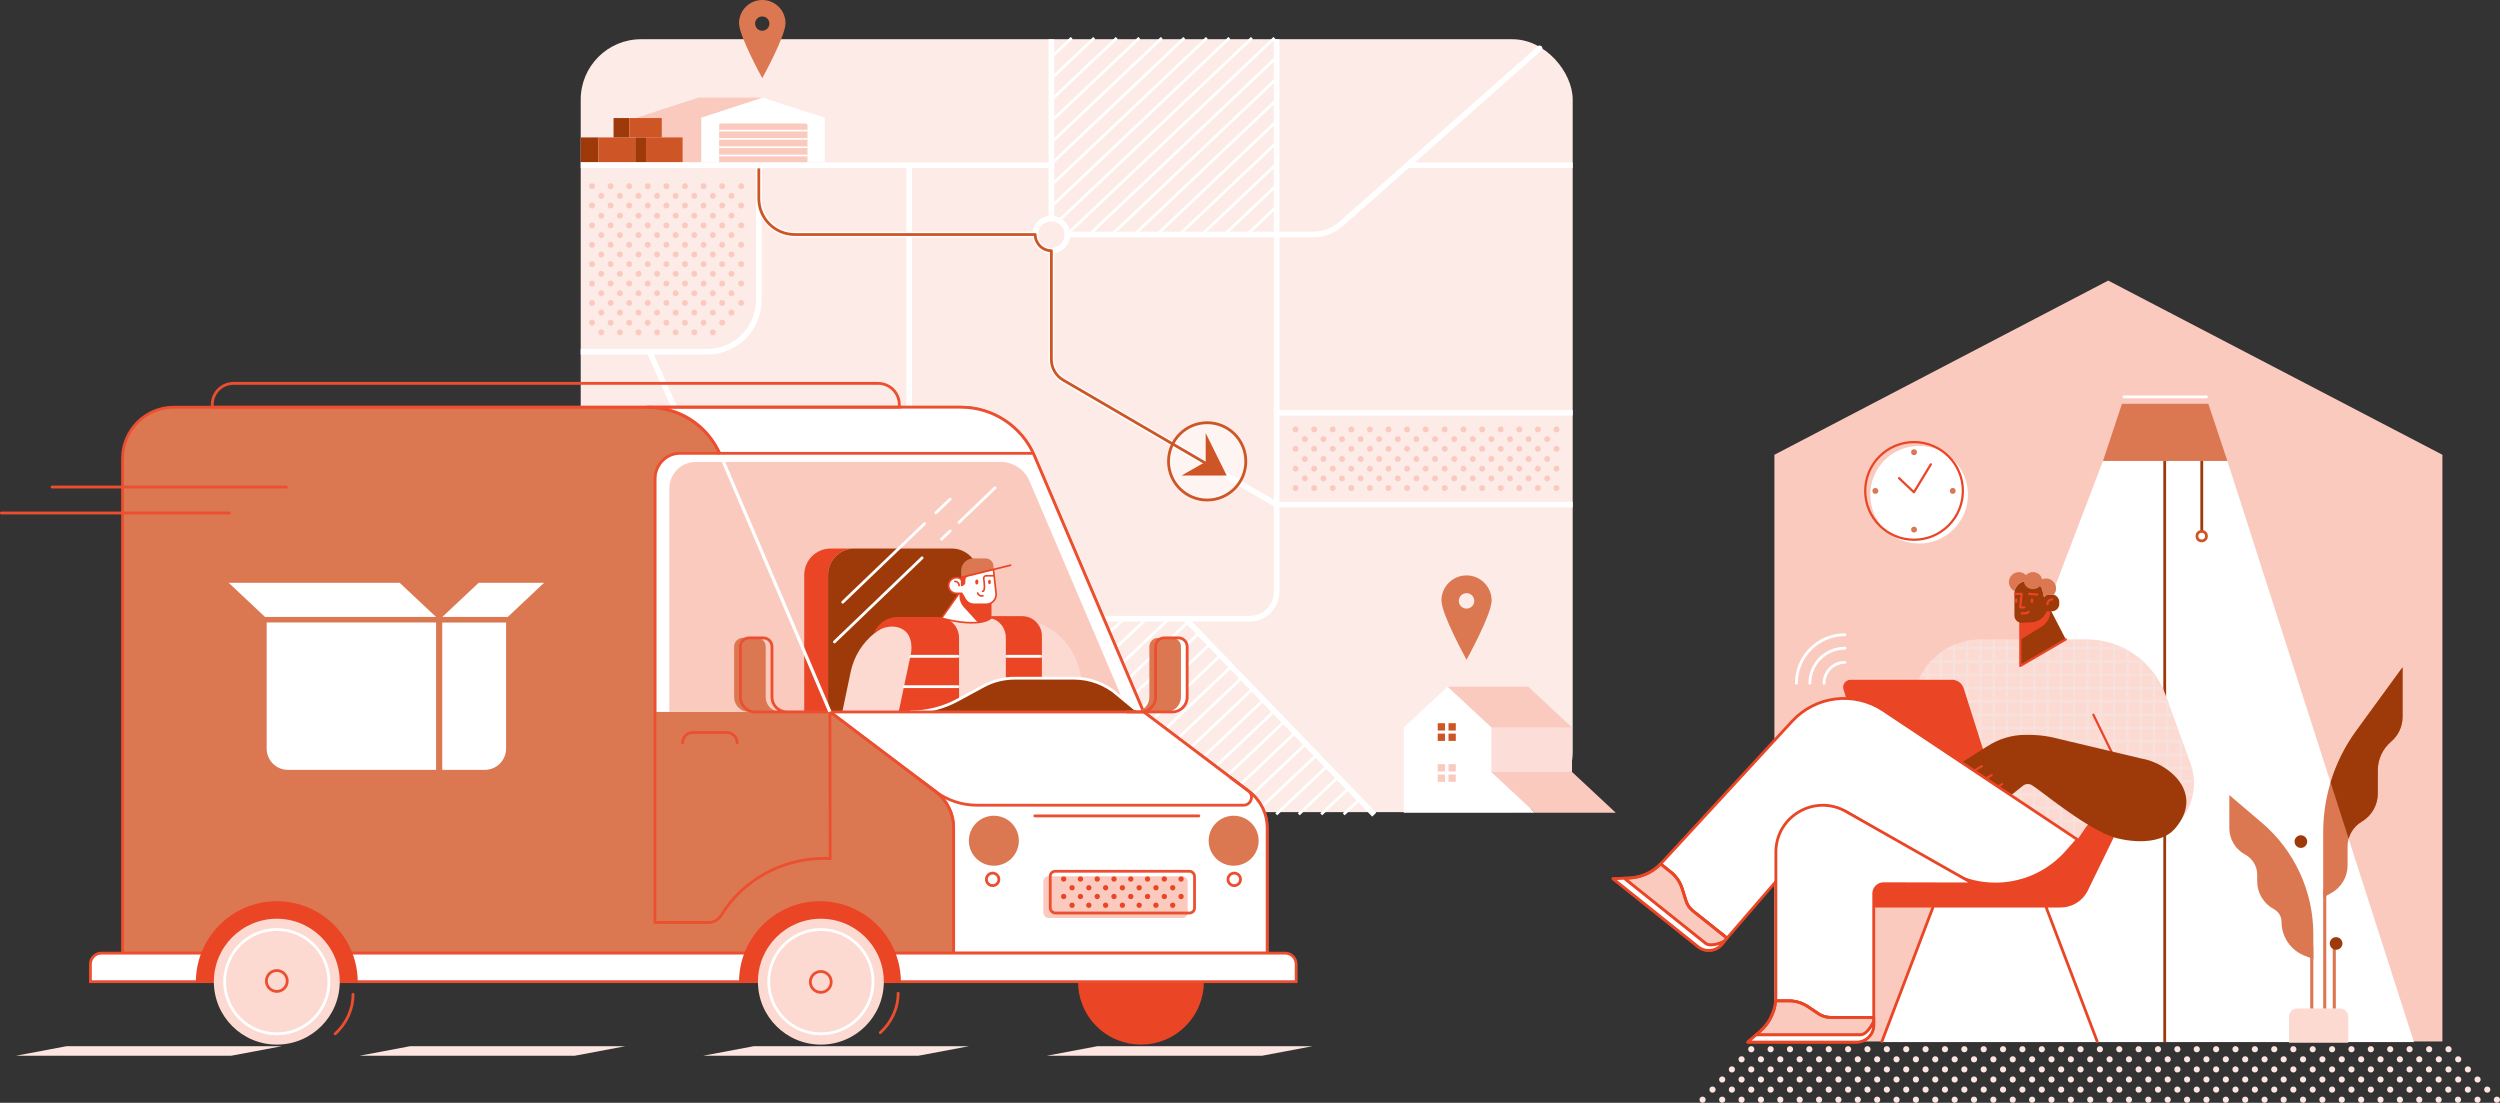 <?xml version="1.0" encoding="UTF-8"?>
<svg id="Capa_2" xmlns="http://www.w3.org/2000/svg" viewBox="0 0 4431.52 1954.78">
  <rect x="0" y="0" width="4431.52" height="1954.78" fill="#333333" stroke="none"/>
  <defs>
    <style>
      .cls-1 {
        fill: #9e3a0a;
      }

      .cls-2, .cls-3, .cls-4, .cls-5, .cls-6, .cls-7, .cls-8, .cls-9, .cls-10, .cls-11, .cls-12, .cls-13, .cls-14, .cls-15, .cls-16 {
        fill: none;
      }

      .cls-2, .cls-3, .cls-4, .cls-5, .cls-6, .cls-17, .cls-9, .cls-10, .cls-11, .cls-12, .cls-18, .cls-14 {
        stroke-miterlimit: 10;
      }

      .cls-2, .cls-3, .cls-5, .cls-7, .cls-10, .cls-11 {
        stroke: #fff;
      }

      .cls-2, .cls-4, .cls-6, .cls-7, .cls-17, .cls-8, .cls-9, .cls-19, .cls-10, .cls-12, .cls-18, .cls-13, .cls-14 {
        stroke-width: 5px;
      }

      .cls-3, .cls-11 {
        stroke-width: 10px;
      }

      .cls-4, .cls-6, .cls-7, .cls-10, .cls-11, .cls-13, .cls-15, .cls-16 {
        stroke-linecap: round;
      }

      .cls-4, .cls-17, .cls-12, .cls-18 {
        stroke: #ec4f30;
      }

      .cls-5, .cls-20, .cls-16 {
        stroke-width: 3px;
      }

      .cls-21 {
        fill: #ce5525;
      }

      .cls-22 {
        fill: #fcd9d1;
      }

      .cls-23 {
        fill: #ea4525;
      }

      .cls-24 {
        fill: #facabf;
      }

      .cls-6, .cls-8, .cls-14 {
        stroke: #ce5525;
      }

      .cls-25, .cls-19, .cls-20, .cls-18, .cls-26 {
        fill: #fff;
      }

      .cls-27, .cls-17 {
        fill: #dc7851;
      }

      .cls-7, .cls-8, .cls-19, .cls-20, .cls-13, .cls-15, .cls-16 {
        stroke-linejoin: round;
      }

      .cls-9 {
        stroke: #9e3a0a;
      }

      .cls-19, .cls-20, .cls-13, .cls-15, .cls-16 {
        stroke: #ea4525;
      }

      .cls-28 {
        fill: #fdebe7;
      }

      .cls-29 {
        fill: #fde6e1;
      }

      .cls-30 {
        fill: #f7e1dd;
      }

      .cls-31 {
        fill: #fcddd7;
      }

      .cls-15 {
        stroke-width: 4px;
      }

      .cls-26 {
        isolation: isolate;
        opacity: .5;
      }
    </style>
  </defs>
  <g id="Capa_1-2" data-name="Capa_1">
    <g id="Layer_2">
      <g id="_Слой_1" data-name="Слой_1">
        <g id="MAP">
          <rect id="BACKGROUND" class="cls-28" x="1029.38" y="69.53" width="1758.39" height="1370.03" rx="106.94" ry="106.94"/>
          <g id="CONTOURS">
            <path class="cls-3" d="M2787.78,894.53h-524.88l-377.06-219.43c-13.71-7.98-22.15-22.64-22.15-38.5v-192.18"/>
            <line class="cls-3" x1="1863.69" y1="387.46" x2="1863.69" y2="69.53"/>
            <line class="cls-3" x1="1611.6" y1="898.34" x2="1611.6" y2="290.88"/>
            <path class="cls-3" d="M1029.38,623.5h224.09c50.6,0,91.62-41.02,91.62-91.62v-239"/>
            <path class="cls-3" d="M1345.08,350.92c0,35.78,29.01,64.79,64.79,64.79h425.13"/>
            <path class="cls-11" d="M1892,415.71h435.48c18.33,0,36.03-6.7,49.77-18.83l117.69-104,234.16-207.17"/>
            <path class="cls-3" d="M1892,415.71v.23c0,15.66-12.64,28.39-28.3,28.48h-.18c-15.72.03-28.49-12.7-28.52-28.42v-.29c.12-15.64,12.83-28.25,28.47-28.24h.18c15.59.06,28.23,12.65,28.35,28.24Z"/>
            <line class="cls-3" x1="2787.78" y1="292.91" x2="2494.94" y2="292.91"/>
            <line class="cls-3" x1="2787.78" y1="731.63" x2="2262.9" y2="731.63"/>
            <path class="cls-3" d="M2262.9,69.53v979.86c0,26.12-21.18,47.29-47.3,47.29h-1186.22"/>
            <line class="cls-3" x1="2435.95" y1="1444.05" x2="2101.15" y2="1096.68"/>
            <line class="cls-3" x1="1272.47" y1="894.45" x2="1151.25" y2="623.5"/>
            <line class="cls-3" x1="1029.38" y1="292.91" x2="1863.51" y2="292.91"/>
            <line class="cls-2" x1="2259.09" y1="67.29" x2="1893.44" y2="413.46"/>
            <line class="cls-2" x1="2262.9" y1="101.49" x2="1933.38" y2="413.46"/>
            <line class="cls-2" x1="2262.9" y1="139.3" x2="1973.31" y2="413.46"/>
            <line class="cls-2" x1="2262.9" y1="177.1" x2="2013.24" y2="413.46"/>
            <line class="cls-2" x1="2262.9" y1="252.71" x2="2093.1" y2="413.46"/>
            <line class="cls-2" x1="2262.9" y1="214.91" x2="2053.17" y2="413.46"/>
            <line class="cls-2" x1="2262.9" y1="290.52" x2="2133.03" y2="413.46"/>
            <line class="cls-2" x1="2262.9" y1="328.32" x2="2172.97" y2="413.46"/>
            <line class="cls-2" x1="2262.9" y1="366.13" x2="2212.9" y2="413.46"/>
            <line class="cls-2" x1="1939.64" y1="67.29" x2="1863.69" y2="139.19"/>
            <line class="cls-2" x1="1899.71" y1="67.29" x2="1863.69" y2="101.39"/>
            <line class="cls-2" x1="1979.57" y1="67.29" x2="1863.69" y2="177"/>
            <line class="cls-2" x1="2019.5" y1="67.29" x2="1863.51" y2="214.97"/>
            <line class="cls-2" x1="2099.37" y1="67.29" x2="1863.51" y2="290.58"/>
            <line class="cls-2" x1="2059.44" y1="67.29" x2="1863.51" y2="252.77"/>
            <line class="cls-2" x1="2139.3" y1="67.29" x2="1863.69" y2="328.21"/>
            <line class="cls-2" x1="2179.23" y1="67.29" x2="1863.69" y2="366.02"/>
            <line class="cls-2" x1="2219.16" y1="67.29" x2="1877.25" y2="390.99"/>
            <line class="cls-2" x1="2111.64" y1="1097.28" x2="1745.99" y2="1443.45"/>
            <line class="cls-2" x1="2125.51" y1="1121.95" x2="1785.92" y2="1443.45"/>
            <line class="cls-2" x1="2144.56" y1="1141.72" x2="1825.85" y2="1443.45"/>
            <line class="cls-2" x1="2163.61" y1="1161.49" x2="1865.78" y2="1443.45"/>
            <line class="cls-2" x1="2201.71" y1="1201.02" x2="1945.65" y2="1443.45"/>
            <line class="cls-2" x1="2182.66" y1="1181.26" x2="1905.71" y2="1443.45"/>
            <line class="cls-2" x1="2220.77" y1="1220.79" x2="1985.58" y2="1443.45"/>
            <line class="cls-2" x1="2239.82" y1="1240.56" x2="2025.51" y2="1443.45"/>
            <line class="cls-2" x1="2258.87" y1="1260.33" x2="2065.44" y2="1443.45"/>
            <line class="cls-2" x1="2276.76" y1="1278.88" x2="2102.93" y2="1443.45"/>
            <line class="cls-2" x1="2295.81" y1="1298.65" x2="2142.86" y2="1443.45"/>
            <line class="cls-2" x1="2314.77" y1="1318.32" x2="2182.6" y2="1443.45"/>
            <line class="cls-2" x1="2333.82" y1="1338.09" x2="2222.53" y2="1443.45"/>
            <line class="cls-2" x1="2352.78" y1="1357.75" x2="2262.26" y2="1443.45"/>
            <line class="cls-2" x1="2371.83" y1="1377.52" x2="2302.19" y2="1443.45"/>
            <line class="cls-2" x1="2390.79" y1="1397.19" x2="2341.93" y2="1443.45"/>
            <line class="cls-2" x1="2409.84" y1="1416.96" x2="2381.86" y2="1443.45"/>
            <line class="cls-2" x1="1792.18" y1="1097.28" x2="1716.24" y2="1169.18"/>
            <line class="cls-2" x1="1752.25" y1="1097.28" x2="1716.24" y2="1131.38"/>
            <line class="cls-2" x1="1832.12" y1="1097.28" x2="1716.24" y2="1206.99"/>
            <line class="cls-2" x1="1872.05" y1="1097.28" x2="1716.06" y2="1244.96"/>
            <line class="cls-2" x1="1951.91" y1="1097.28" x2="1716.06" y2="1320.57"/>
            <line class="cls-2" x1="1911.98" y1="1097.28" x2="1716.06" y2="1282.77"/>
            <line class="cls-2" x1="1991.84" y1="1097.28" x2="1716.24" y2="1358.2"/>
            <line class="cls-2" x1="2031.77" y1="1097.28" x2="1716.24" y2="1396.01"/>
            <line class="cls-2" x1="2071.71" y1="1097.28" x2="1716.24" y2="1433.81"/>
            <path class="cls-3" d="M1718.17,1439.56l-2.17-489.37c-.45-31.42-26.05-56.66-57.48-56.66h-630.06"/>
          </g>
          <g id="PATTERN">
            <circle class="cls-24" cx="1098.84" cy="382.4" r="5.23"/>
            <circle class="cls-24" cx="1131.8" cy="382.4" r="5.23"/>
            <circle class="cls-24" cx="1164.76" cy="382.4" r="5.23"/>
            <circle class="cls-24" cx="1197.71" cy="382.4" r="5.23"/>
            <circle class="cls-24" cx="1230.67" cy="382.4" r="5.23"/>
            <circle class="cls-24" cx="1263.62" cy="382.4" r="5.23"/>
            <circle class="cls-24" cx="1065.89" cy="382.4" r="5.23"/>
            <circle class="cls-24" cx="1082.37" cy="399.57" r="5.23"/>
            <circle class="cls-24" cx="1115.32" cy="399.57" r="5.23"/>
            <circle class="cls-24" cx="1148.28" cy="399.57" r="5.23"/>
            <circle class="cls-24" cx="1181.23" cy="399.57" r="5.23"/>
            <circle class="cls-24" cx="1214.19" cy="399.57" r="5.23"/>
            <circle class="cls-24" cx="1247.15" cy="399.57" r="5.23"/>
            <circle class="cls-24" cx="1280.1" cy="399.57" r="5.23"/>
            <circle class="cls-24" cx="1049.41" cy="399.57" r="5.23"/>
            <circle class="cls-24" cx="1098.84" cy="416.74" r="5.23"/>
            <circle class="cls-24" cx="1131.8" cy="416.74" r="5.23"/>
            <circle class="cls-24" cx="1164.76" cy="416.74" r="5.23"/>
            <circle class="cls-24" cx="1197.71" cy="416.74" r="5.23"/>
            <circle class="cls-24" cx="1230.67" cy="416.74" r="5.23"/>
            <circle class="cls-24" cx="1263.62" cy="416.74" r="5.23"/>
            <circle class="cls-24" cx="1296.58" cy="416.74" r="5.23"/>
            <circle class="cls-24" cx="1296.58" cy="382.4" r="5.23"/>
            <circle class="cls-24" cx="1065.89" cy="416.74" r="5.23"/>
            <circle class="cls-24" cx="1082.37" cy="433.91" r="5.23"/>
            <circle class="cls-24" cx="1115.32" cy="433.91" r="5.23"/>
            <circle class="cls-24" cx="1148.28" cy="433.91" r="5.23"/>
            <circle class="cls-24" cx="1181.23" cy="433.91" r="5.23"/>
            <circle class="cls-24" cx="1214.19" cy="433.91" r="5.23"/>
            <circle class="cls-24" cx="1247.15" cy="433.91" r="5.23"/>
            <circle class="cls-24" cx="1280.1" cy="433.91" r="5.23"/>
            <circle class="cls-24" cx="1049.41" cy="433.91" r="5.23"/>
            <circle class="cls-24" cx="1098.84" cy="451.08" r="5.23"/>
            <circle class="cls-24" cx="1131.8" cy="451.08" r="5.23"/>
            <circle class="cls-24" cx="1164.76" cy="451.08" r="5.23"/>
            <circle class="cls-24" cx="1197.71" cy="451.08" r="5.23"/>
            <circle class="cls-24" cx="1230.67" cy="451.08" r="5.23"/>
            <circle class="cls-24" cx="1263.62" cy="451.08" r="5.23"/>
            <circle class="cls-24" cx="1296.58" cy="451.08" r="5.23"/>
            <circle class="cls-24" cx="1065.89" cy="451.08" r="5.23"/>
            <circle class="cls-24" cx="1082.37" cy="468.25" r="5.23"/>
            <circle class="cls-24" cx="1115.32" cy="468.25" r="5.23"/>
            <circle class="cls-24" cx="1148.28" cy="468.25" r="5.23"/>
            <circle class="cls-24" cx="1181.23" cy="468.25" r="5.23"/>
            <circle class="cls-24" cx="1214.19" cy="468.25" r="5.23"/>
            <circle class="cls-24" cx="1247.15" cy="468.25" r="5.23"/>
            <circle class="cls-24" cx="1280.1" cy="468.25" r="5.23"/>
            <circle class="cls-24" cx="1049.41" cy="468.25" r="5.23"/>
            <circle class="cls-24" cx="1098.84" cy="485.42" r="5.23"/>
            <circle class="cls-24" cx="1131.8" cy="485.42" r="5.23"/>
            <circle class="cls-24" cx="1164.76" cy="485.42" r="5.23"/>
            <circle class="cls-24" cx="1197.71" cy="485.42" r="5.23"/>
            <circle class="cls-24" cx="1230.67" cy="485.42" r="5.23"/>
            <circle class="cls-24" cx="1263.62" cy="485.42" r="5.23"/>
            <circle class="cls-24" cx="1296.58" cy="485.42" r="5.23"/>
            <circle class="cls-24" cx="1065.89" cy="485.42" r="5.23"/>
            <circle class="cls-24" cx="1082.37" cy="502.59" r="5.23"/>
            <circle class="cls-24" cx="1115.32" cy="502.59" r="5.23"/>
            <circle class="cls-24" cx="1148.28" cy="502.59" r="5.23"/>
            <circle class="cls-24" cx="1181.23" cy="502.59" r="5.23"/>
            <circle class="cls-24" cx="1214.19" cy="502.59" r="5.23"/>
            <circle class="cls-24" cx="1247.15" cy="502.59" r="5.23"/>
            <circle class="cls-24" cx="1280.1" cy="502.59" r="5.23"/>
            <circle class="cls-24" cx="1049.41" cy="502.59" r="5.23"/>
            <circle class="cls-24" cx="1098.84" cy="519.77" r="5.23"/>
            <circle class="cls-24" cx="1131.8" cy="519.77" r="5.23"/>
            <circle class="cls-24" cx="1164.76" cy="519.77" r="5.23"/>
            <circle class="cls-24" cx="1197.71" cy="519.77" r="5.23"/>
            <circle class="cls-24" cx="1230.67" cy="519.77" r="5.23"/>
            <circle class="cls-24" cx="1263.62" cy="519.77" r="5.23"/>
            <circle class="cls-24" cx="1296.58" cy="519.77" r="5.23"/>
            <circle class="cls-24" cx="1065.89" cy="519.77" r="5.23"/>
            <circle class="cls-24" cx="1082.37" cy="536.94" r="5.23"/>
            <circle class="cls-24" cx="1115.32" cy="536.94" r="5.23"/>
            <circle class="cls-24" cx="1148.28" cy="536.94" r="5.23"/>
            <circle class="cls-24" cx="1181.23" cy="536.94" r="5.23"/>
            <circle class="cls-24" cx="1214.19" cy="536.94" r="5.23"/>
            <circle class="cls-24" cx="1247.15" cy="536.94" r="5.23"/>
            <circle class="cls-24" cx="1280.1" cy="536.94" r="5.23"/>
            <circle class="cls-24" cx="1313.76" cy="399.57" r="5.23"/>
            <circle class="cls-24" cx="1313.76" cy="433.91" r="5.23"/>
            <circle class="cls-24" cx="1082.37" cy="330" r="5.23"/>
            <circle class="cls-24" cx="1115.32" cy="330" r="5.23"/>
            <circle class="cls-24" cx="1148.28" cy="330" r="5.23"/>
            <circle class="cls-24" cx="1181.23" cy="330" r="5.23"/>
            <circle class="cls-24" cx="1214.19" cy="330" r="5.23"/>
            <circle class="cls-24" cx="1247.15" cy="330" r="5.23"/>
            <circle class="cls-24" cx="1280.1" cy="330" r="5.23"/>
            <circle class="cls-24" cx="1049.41" cy="330" r="5.23"/>
            <circle class="cls-24" cx="1098.84" cy="347.17" r="5.23"/>
            <circle class="cls-24" cx="1131.8" cy="347.17" r="5.23"/>
            <circle class="cls-24" cx="1164.76" cy="347.17" r="5.23"/>
            <circle class="cls-24" cx="1197.71" cy="347.17" r="5.23"/>
            <circle class="cls-24" cx="1230.67" cy="347.17" r="5.23"/>
            <circle class="cls-24" cx="1263.62" cy="347.17" r="5.23"/>
            <circle class="cls-24" cx="1296.58" cy="347.17" r="5.23"/>
            <circle class="cls-24" cx="1065.89" cy="347.17" r="5.23"/>
            <circle class="cls-24" cx="1082.37" cy="364.34" r="5.23"/>
            <circle class="cls-24" cx="1115.32" cy="364.34" r="5.23"/>
            <circle class="cls-24" cx="1148.28" cy="364.34" r="5.23"/>
            <circle class="cls-24" cx="1181.23" cy="364.34" r="5.23"/>
            <circle class="cls-24" cx="1214.19" cy="364.34" r="5.23"/>
            <circle class="cls-24" cx="1247.15" cy="364.34" r="5.23"/>
            <circle class="cls-24" cx="1280.1" cy="364.34" r="5.23"/>
            <circle class="cls-24" cx="1049.41" cy="364.34" r="5.23"/>
            <circle class="cls-24" cx="1313.76" cy="330" r="5.23"/>
            <circle class="cls-24" cx="1313.76" cy="364.34" r="5.23"/>
            <circle class="cls-24" cx="1313.76" cy="468.25" r="5.23"/>
            <circle class="cls-24" cx="1313.76" cy="502.59" r="5.23"/>
            <circle class="cls-24" cx="1313.76" cy="536.94" r="5.23"/>
            <circle class="cls-24" cx="1049.41" cy="536.94" r="5.23"/>
            <circle class="cls-24" cx="1098.84" cy="554.11" r="5.23"/>
            <circle class="cls-24" cx="1131.8" cy="554.11" r="5.23"/>
            <circle class="cls-24" cx="1164.76" cy="554.11" r="5.23"/>
            <circle class="cls-24" cx="1197.71" cy="554.11" r="5.23"/>
            <circle class="cls-24" cx="1230.67" cy="554.11" r="5.23"/>
            <circle class="cls-24" cx="1263.62" cy="554.11" r="5.23"/>
            <circle class="cls-24" cx="1296.58" cy="554.11" r="5.23"/>
            <circle class="cls-24" cx="1065.89" cy="554.11" r="5.23"/>
            <circle class="cls-24" cx="1082.37" cy="572.05" r="5.23"/>
            <circle class="cls-24" cx="1115.32" cy="572.05" r="5.23"/>
            <circle class="cls-24" cx="1148.28" cy="572.05" r="5.23"/>
            <circle class="cls-24" cx="1181.23" cy="572.05" r="5.23"/>
            <circle class="cls-24" cx="1214.19" cy="572.05" r="5.23"/>
            <circle class="cls-24" cx="1247.15" cy="572.05" r="5.23"/>
            <circle class="cls-24" cx="1280.1" cy="572.05" r="5.23"/>
            <circle class="cls-24" cx="1049.41" cy="572.05" r="5.23"/>
            <circle class="cls-24" cx="1098.84" cy="589.13" r="5.23"/>
            <circle class="cls-24" cx="1131.8" cy="589.13" r="5.23"/>
            <circle class="cls-24" cx="1164.76" cy="589.13" r="5.23"/>
            <circle class="cls-24" cx="1197.71" cy="589.13" r="5.23"/>
            <circle class="cls-24" cx="1230.67" cy="589.13" r="5.23"/>
            <circle class="cls-24" cx="1263.62" cy="589.13" r="5.23"/>
            <circle class="cls-24" cx="1065.89" cy="589.13" r="5.23"/>
            <circle class="cls-24" cx="2345.95" cy="813.64" r="5.23"/>
            <circle class="cls-24" cx="2378.91" cy="813.64" r="5.23"/>
            <circle class="cls-24" cx="2411.86" cy="813.64" r="5.23"/>
            <circle class="cls-24" cx="2444.82" cy="813.64" r="5.23"/>
            <circle class="cls-24" cx="2477.77" cy="813.64" r="5.23"/>
            <circle class="cls-24" cx="2510.73" cy="813.64" r="5.23"/>
            <circle class="cls-24" cx="2312.99" cy="813.64" r="5.23"/>
            <circle class="cls-24" cx="2329.47" cy="830.81" r="5.23"/>
            <circle class="cls-24" cx="2362.43" cy="830.81" r="5.23"/>
            <circle class="cls-24" cx="2395.38" cy="830.81" r="5.23"/>
            <circle class="cls-24" cx="2428.34" cy="830.81" r="5.23"/>
            <circle class="cls-24" cx="2461.3" cy="830.81" r="5.23"/>
            <circle class="cls-24" cx="2494.25" cy="830.81" r="5.23"/>
            <circle class="cls-24" cx="2527.21" cy="830.81" r="5.23"/>
            <circle class="cls-24" cx="2296.52" cy="830.81" r="5.23"/>
            <circle class="cls-24" cx="2345.95" cy="847.98" r="5.23"/>
            <circle class="cls-24" cx="2378.91" cy="847.98" r="5.23"/>
            <circle class="cls-24" cx="2411.86" cy="847.98" r="5.23"/>
            <circle class="cls-24" cx="2444.82" cy="847.98" r="5.23"/>
            <circle class="cls-24" cx="2477.77" cy="847.98" r="5.23"/>
            <circle class="cls-24" cx="2510.73" cy="847.98" r="5.23"/>
            <circle class="cls-24" cx="2543.69" cy="847.98" r="5.23"/>
            <circle class="cls-24" cx="2543.69" cy="813.64" r="5.23"/>
            <circle class="cls-24" cx="2312.99" cy="847.98" r="5.23"/>
            <circle class="cls-24" cx="2329.47" cy="865.15" r="5.23"/>
            <circle class="cls-24" cx="2362.43" cy="865.15" r="5.23"/>
            <circle class="cls-24" cx="2395.38" cy="865.15" r="5.23"/>
            <circle class="cls-24" cx="2428.34" cy="865.15" r="5.23"/>
            <circle class="cls-24" cx="2461.3" cy="865.15" r="5.23"/>
            <circle class="cls-24" cx="2494.25" cy="865.15" r="5.23"/>
            <circle class="cls-24" cx="2527.21" cy="865.15" r="5.23"/>
            <circle class="cls-24" cx="2296.52" cy="865.15" r="5.23"/>
            <circle class="cls-24" cx="2560.87" cy="830.81" r="5.23"/>
            <circle class="cls-24" cx="2560.87" cy="865.15" r="5.23"/>
            <circle class="cls-24" cx="2329.47" cy="761.24" r="5.23"/>
            <circle class="cls-24" cx="2362.43" cy="761.24" r="5.23"/>
            <circle class="cls-24" cx="2395.38" cy="761.24" r="5.23"/>
            <circle class="cls-24" cx="2428.34" cy="761.24" r="5.23"/>
            <circle class="cls-24" cx="2461.3" cy="761.24" r="5.23"/>
            <circle class="cls-24" cx="2494.25" cy="761.24" r="5.23"/>
            <circle class="cls-24" cx="2527.21" cy="761.24" r="5.23"/>
            <circle class="cls-24" cx="2296.52" cy="761.24" r="5.23"/>
            <circle class="cls-24" cx="2345.95" cy="778.41" r="5.23"/>
            <circle class="cls-24" cx="2378.91" cy="778.41" r="5.23"/>
            <circle class="cls-24" cx="2411.86" cy="778.41" r="5.23"/>
            <circle class="cls-24" cx="2444.82" cy="778.41" r="5.23"/>
            <circle class="cls-24" cx="2477.77" cy="778.41" r="5.23"/>
            <circle class="cls-24" cx="2510.73" cy="778.41" r="5.23"/>
            <circle class="cls-24" cx="2543.69" cy="778.41" r="5.23"/>
            <circle class="cls-24" cx="2312.99" cy="778.41" r="5.23"/>
            <circle class="cls-24" cx="2329.47" cy="795.58" r="5.23"/>
            <circle class="cls-24" cx="2362.43" cy="795.58" r="5.23"/>
            <circle class="cls-24" cx="2395.38" cy="795.58" r="5.23"/>
            <circle class="cls-24" cx="2428.34" cy="795.58" r="5.23"/>
            <circle class="cls-24" cx="2461.3" cy="795.58" r="5.23"/>
            <circle class="cls-24" cx="2494.25" cy="795.58" r="5.23"/>
            <circle class="cls-24" cx="2527.21" cy="795.58" r="5.23"/>
            <circle class="cls-24" cx="2296.52" cy="795.58" r="5.23"/>
            <circle class="cls-24" cx="2560.87" cy="761.24" r="5.23"/>
            <circle class="cls-24" cx="2560.87" cy="795.58" r="5.23"/>
            <circle class="cls-24" cx="2610.75" cy="813.64" r="5.23"/>
            <circle class="cls-24" cx="2643.71" cy="813.64" r="5.23"/>
            <circle class="cls-24" cx="2676.66" cy="813.64" r="5.23"/>
            <circle class="cls-24" cx="2709.62" cy="813.64" r="5.23"/>
            <circle class="cls-24" cx="2742.58" cy="813.64" r="5.23"/>
            <circle class="cls-24" cx="2577.8" cy="813.64" r="5.23"/>
            <circle class="cls-24" cx="2594.27" cy="830.81" r="5.23"/>
            <circle class="cls-24" cx="2627.23" cy="830.81" r="5.23"/>
            <circle class="cls-24" cx="2660.19" cy="830.81" r="5.23"/>
            <circle class="cls-24" cx="2693.14" cy="830.81" r="5.23"/>
            <circle class="cls-24" cx="2726.1" cy="830.81" r="5.23"/>
            <circle class="cls-24" cx="2759.05" cy="830.81" r="5.23"/>
            <circle class="cls-24" cx="2610.75" cy="847.98" r="5.23"/>
            <circle class="cls-24" cx="2643.71" cy="847.98" r="5.23"/>
            <circle class="cls-24" cx="2676.66" cy="847.98" r="5.23"/>
            <circle class="cls-24" cx="2709.62" cy="847.98" r="5.23"/>
            <circle class="cls-24" cx="2742.58" cy="847.98" r="5.23"/>
            <circle class="cls-24" cx="2577.8" cy="847.98" r="5.23"/>
            <circle class="cls-24" cx="2594.27" cy="865.15" r="5.23"/>
            <circle class="cls-24" cx="2627.23" cy="865.15" r="5.23"/>
            <circle class="cls-24" cx="2660.19" cy="865.15" r="5.23"/>
            <circle class="cls-24" cx="2693.14" cy="865.15" r="5.23"/>
            <circle class="cls-24" cx="2726.1" cy="865.15" r="5.23"/>
            <circle class="cls-24" cx="2759.05" cy="865.15" r="5.23"/>
            <circle class="cls-24" cx="2594.27" cy="761.24" r="5.23"/>
            <circle class="cls-24" cx="2627.23" cy="761.24" r="5.23"/>
            <circle class="cls-24" cx="2660.19" cy="761.24" r="5.23"/>
            <circle class="cls-24" cx="2693.14" cy="761.24" r="5.23"/>
            <circle class="cls-24" cx="2726.1" cy="761.24" r="5.23"/>
            <circle class="cls-24" cx="2759.05" cy="761.24" r="5.23"/>
            <circle class="cls-24" cx="2610.75" cy="778.41" r="5.23"/>
            <circle class="cls-24" cx="2643.71" cy="778.41" r="5.23"/>
            <circle class="cls-24" cx="2676.66" cy="778.41" r="5.23"/>
            <circle class="cls-24" cx="2709.62" cy="778.41" r="5.23"/>
            <circle class="cls-24" cx="2742.58" cy="778.41" r="5.23"/>
            <circle class="cls-24" cx="2577.8" cy="778.41" r="5.23"/>
            <circle class="cls-24" cx="2594.27" cy="795.58" r="5.23"/>
            <circle class="cls-24" cx="2627.23" cy="795.58" r="5.23"/>
            <circle class="cls-24" cx="2660.19" cy="795.58" r="5.23"/>
            <circle class="cls-24" cx="2693.14" cy="795.58" r="5.23"/>
            <circle class="cls-24" cx="2726.1" cy="795.58" r="5.23"/>
            <circle class="cls-24" cx="2759.05" cy="795.58" r="5.23"/>
          </g>
          <g id="_2_BUILDING">
            <path class="cls-27" d="M2555.13,1064.47c0,24.56,44.48,105,44.48,105,0,0,44.48-80.47,44.48-105s-19.92-44.5-44.5-44.5-44.5,19.92-44.5,44.5h.04ZM2585.92,1065.14c-.01-7.56,6.11-13.7,13.67-13.71,7.56-.01,13.7,6.11,13.71,13.67.01,7.56-6.11,13.7-13.67,13.71h-.02c-7.55,0-13.68-6.12-13.69-13.67Z"/>
            <rect class="cls-31" x="2643.48" y="1289.58" width="143.07" height="78.77"/>
            <polygon class="cls-24" points="2565.96 1217.23 2709.03 1217.23 2786.55 1289.57 2643.48 1289.57 2565.96 1217.23"/>
            <polygon class="cls-25" points="2488.35 1289.57 2565.87 1217.23 2643.48 1289.57 2643.48 1368.34 2721 1440.68 2488.35 1440.68 2488.35 1289.57"/>
            <polygon class="cls-24" points="2643.48 1368.34 2786.55 1368.34 2864.07 1440.68 2721 1440.68 2643.48 1368.34"/>
            <rect class="cls-21" x="2567.63" y="1281.99" width="12.94" height="12.94"/>
            <rect class="cls-21" x="2548.52" y="1281.99" width="12.94" height="12.94"/>
            <rect class="cls-21" x="2567.63" y="1300.4" width="12.94" height="12.94"/>
            <rect class="cls-21" x="2548.52" y="1300.4" width="12.94" height="12.94"/>
            <rect class="cls-24" x="2567.63" y="1354.57" width="12.94" height="12.94"/>
            <rect class="cls-24" x="2548.52" y="1354.57" width="12.94" height="12.94"/>
            <rect class="cls-24" x="2567.63" y="1372.97" width="12.94" height="12.94"/>
            <rect class="cls-24" x="2548.52" y="1372.97" width="12.94" height="12.94"/>
          </g>
          <g id="_1_BUILDING">
            <polygon class="cls-24" points="1353.12 173.03 1243.36 208.69 1243.36 287.29 1128.21 287.29 1128.21 208.69 1237.97 173.03 1353.12 173.03"/>
            <polygon class="cls-25" points="1243.36 287.3 1243.36 208.69 1352.17 173.03 1461.93 208.69 1461.93 287.3 1243.36 287.3"/>
            <path class="cls-24" d="M1278.23,218.86h149.64c1.92,0,3.48,1.56,3.48,3.48v65h-156.6v-65c0-1.92,1.56-3.48,3.48-3.48Z"/>
            <line class="cls-5" x1="1274.75" y1="231.57" x2="1431.36" y2="231.57"/>
            <line class="cls-5" x1="1274.75" y1="246.26" x2="1431.36" y2="246.26"/>
            <line class="cls-5" x1="1274.75" y1="260.96" x2="1431.36" y2="260.96"/>
            <line class="cls-5" x1="1274.75" y1="275.66" x2="1431.36" y2="275.66"/>
            <path class="cls-27" d="M1351.16,0c-22.74.03-41.15,18.46-41.16,41.2,0,22.75,41.21,97.29,41.21,97.29,0,0,41.2-74.54,41.2-97.29C1392.4,18.44,1373.95,0,1351.19,0c-.01,0-.02,0-.03,0ZM1351.16,54.49c-7,0-12.68-5.67-12.69-12.67,0-7,5.67-12.68,12.67-12.69s12.68,5.67,12.69,12.67v.02c0,6.99-5.66,12.66-12.65,12.67,0,0-.01,0-.02,0Z"/>
            <rect class="cls-1" x="1029.38" y="243.61" width="31.46" height="43.68"/>
            <rect class="cls-21" x="1060.84" y="243.61" width="65.2" height="43.68"/>
            <rect class="cls-1" x="1126.04" y="243.61" width="19.15" height="43.68"/>
            <rect class="cls-21" x="1145.19" y="243.61" width="64.75" height="43.68"/>
            <rect class="cls-1" x="1087.6" y="209.26" width="28.03" height="34.35"/>
            <rect class="cls-21" x="1115.62" y="209.26" width="57.46" height="34.35"/>
          </g>
          <g id="YELLOW_LINE">
            <circle class="cls-26" cx="2139.83" cy="817.83" r="68.5"/>
            <circle class="cls-14" cx="2139.83" cy="817.83" r="68.5"/>
            <path class="cls-8" d="M1345.09,298.52v53.53c0,35.15,28.5,63.65,63.65,63.66h426.26v.05c0,15.82,12.83,28.65,28.65,28.66h0v192.74c0,15.06,8,28.98,21,36.58l253.35,147.89"/>
            <polygon class="cls-21" points="2094.41 842.88 2174.45 842.88 2137.2 767.7 2137.2 818.52 2094.41 842.88"/>
          </g>
        </g>
        <g id="CHARACTER">
          <g id="PATTERN-2">
            <circle class="cls-29" cx="3310.29" cy="1859.88" r="5.45"/>
            <circle class="cls-29" cx="3344.63" cy="1859.88" r="5.45"/>
            <circle class="cls-29" cx="3378.96" cy="1859.88" r="5.45"/>
            <circle class="cls-29" cx="3413.3" cy="1859.88" r="5.45"/>
            <circle class="cls-29" cx="3447.64" cy="1859.88" r="5.45"/>
            <circle class="cls-29" cx="3481.98" cy="1859.88" r="5.45"/>
            <circle class="cls-29" cx="3516.31" cy="1859.88" r="5.45"/>
            <circle class="cls-29" cx="3104.27" cy="1859.88" r="5.45"/>
            <circle class="cls-29" cx="3138.61" cy="1859.88" r="5.45"/>
            <circle class="cls-29" cx="3172.94" cy="1859.88" r="5.45"/>
            <circle class="cls-29" cx="3207.28" cy="1859.88" r="5.45"/>
            <circle class="cls-29" cx="3241.62" cy="1859.88" r="5.45"/>
            <circle class="cls-29" cx="3275.95" cy="1859.88" r="5.45"/>
            <circle class="cls-29" cx="3293.12" cy="1877.77" r="5.45"/>
            <circle class="cls-29" cx="3327.46" cy="1877.77" r="5.45"/>
            <circle class="cls-29" cx="3361.8" cy="1877.77" r="5.45"/>
            <circle class="cls-29" cx="3396.13" cy="1877.77" r="5.45"/>
            <circle class="cls-29" cx="3430.47" cy="1877.77" r="5.45"/>
            <circle class="cls-29" cx="3464.81" cy="1877.77" r="5.45"/>
            <circle class="cls-29" cx="3499.14" cy="1877.77" r="5.45"/>
            <circle class="cls-29" cx="3087.1" cy="1877.77" r="5.45"/>
            <circle class="cls-29" cx="3121.44" cy="1877.77" r="5.45"/>
            <circle class="cls-29" cx="3155.77" cy="1877.77" r="5.45"/>
            <circle class="cls-29" cx="3190.11" cy="1877.77" r="5.45"/>
            <circle class="cls-29" cx="3224.45" cy="1877.77" r="5.45"/>
            <circle class="cls-29" cx="3258.79" cy="1877.77" r="5.45"/>
            <circle class="cls-29" cx="3310.29" cy="1895.66" r="5.45"/>
            <circle class="cls-29" cx="3344.63" cy="1895.66" r="5.45"/>
            <circle class="cls-29" cx="3378.96" cy="1895.66" r="5.45"/>
            <circle class="cls-29" cx="3413.3" cy="1895.66" r="5.45"/>
            <circle class="cls-29" cx="3447.64" cy="1895.66" r="5.45"/>
            <circle class="cls-29" cx="3481.98" cy="1895.66" r="5.45"/>
            <circle class="cls-29" cx="3516.31" cy="1895.66" r="5.45"/>
            <circle class="cls-29" cx="3069.93" cy="1895.66" r="5.45"/>
            <circle class="cls-29" cx="3104.27" cy="1895.66" r="5.45"/>
            <circle class="cls-29" cx="3138.61" cy="1895.66" r="5.45"/>
            <circle class="cls-29" cx="3172.94" cy="1895.66" r="5.45"/>
            <circle class="cls-29" cx="3207.28" cy="1895.66" r="5.45"/>
            <circle class="cls-29" cx="3241.62" cy="1895.66" r="5.45"/>
            <circle class="cls-29" cx="3275.95" cy="1895.66" r="5.45"/>
            <circle class="cls-29" cx="3293.12" cy="1913.55" r="5.45"/>
            <circle class="cls-29" cx="3327.46" cy="1913.55" r="5.45"/>
            <circle class="cls-29" cx="3361.8" cy="1913.55" r="5.45"/>
            <circle class="cls-29" cx="3396.13" cy="1913.55" r="5.45"/>
            <circle class="cls-29" cx="3430.47" cy="1913.55" r="5.45"/>
            <circle class="cls-29" cx="3464.81" cy="1913.55" r="5.45"/>
            <circle class="cls-29" cx="3499.14" cy="1913.55" r="5.45"/>
            <circle class="cls-29" cx="3087.1" cy="1913.55" r="5.45"/>
            <circle class="cls-29" cx="3052.76" cy="1913.55" r="5.45"/>
            <circle class="cls-29" cx="3121.44" cy="1913.55" r="5.45"/>
            <circle class="cls-29" cx="3155.77" cy="1913.55" r="5.45"/>
            <circle class="cls-29" cx="3190.11" cy="1913.55" r="5.45"/>
            <circle class="cls-29" cx="3224.45" cy="1913.55" r="5.45"/>
            <circle class="cls-29" cx="3258.79" cy="1913.55" r="5.45"/>
            <circle class="cls-29" cx="3310.29" cy="1931.44" r="5.45"/>
            <circle class="cls-29" cx="3344.63" cy="1931.44" r="5.45"/>
            <circle class="cls-29" cx="3378.96" cy="1931.44" r="5.45"/>
            <circle class="cls-29" cx="3413.3" cy="1931.44" r="5.45"/>
            <circle class="cls-29" cx="3447.64" cy="1931.44" r="5.45"/>
            <circle class="cls-29" cx="3481.98" cy="1931.44" r="5.45"/>
            <circle class="cls-29" cx="3516.31" cy="1931.44" r="5.45"/>
            <circle class="cls-29" cx="3104.27" cy="1931.44" r="5.45"/>
            <circle class="cls-29" cx="3069.93" cy="1931.44" r="5.45"/>
            <circle class="cls-29" cx="3035.6" cy="1931.44" r="5.45"/>
            <circle class="cls-29" cx="3138.61" cy="1931.44" r="5.45"/>
            <circle class="cls-29" cx="3172.94" cy="1931.44" r="5.45"/>
            <circle class="cls-29" cx="3207.28" cy="1931.44" r="5.45"/>
            <circle class="cls-29" cx="3241.62" cy="1931.44" r="5.45"/>
            <circle class="cls-29" cx="3275.95" cy="1931.44" r="5.45"/>
            <circle class="cls-29" cx="3293.12" cy="1949.33" r="5.45"/>
            <circle class="cls-29" cx="3327.46" cy="1949.33" r="5.45"/>
            <circle class="cls-29" cx="3361.8" cy="1949.33" r="5.45"/>
            <circle class="cls-29" cx="3396.13" cy="1949.33" r="5.45"/>
            <circle class="cls-29" cx="3430.47" cy="1949.33" r="5.45"/>
            <circle class="cls-29" cx="3464.81" cy="1949.33" r="5.45"/>
            <circle class="cls-29" cx="3499.14" cy="1949.33" r="5.45"/>
            <circle class="cls-29" cx="3121.44" cy="1949.33" r="5.45"/>
            <circle class="cls-29" cx="3087.1" cy="1949.33" r="5.45"/>
            <circle class="cls-29" cx="3052.76" cy="1949.33" r="5.45"/>
            <circle class="cls-29" cx="3017.98" cy="1949.33" r="5.45"/>
            <circle class="cls-29" cx="3155.77" cy="1949.33" r="5.45"/>
            <circle class="cls-29" cx="3190.11" cy="1949.33" r="5.45"/>
            <circle class="cls-29" cx="3224.45" cy="1949.33" r="5.45"/>
            <circle class="cls-29" cx="3258.79" cy="1949.33" r="5.45"/>
            <circle class="cls-29" cx="3825.31" cy="1859.88" r="5.45"/>
            <circle class="cls-29" cx="3859.65" cy="1859.88" r="5.45"/>
            <circle class="cls-29" cx="3893.98" cy="1859.88" r="5.45"/>
            <circle class="cls-29" cx="3928.32" cy="1859.88" r="5.45"/>
            <circle class="cls-29" cx="3962.66" cy="1859.88" r="5.45"/>
            <circle class="cls-29" cx="3996.99" cy="1859.88" r="5.45"/>
            <circle class="cls-29" cx="4031.33" cy="1859.88" r="5.45"/>
            <circle class="cls-29" cx="3584.95" cy="1859.88" r="5.45"/>
            <circle class="cls-29" cx="3550.61" cy="1859.88" r="5.45"/>
            <circle class="cls-29" cx="3619.29" cy="1859.88" r="5.45"/>
            <circle class="cls-29" cx="3653.63" cy="1859.88" r="5.45"/>
            <circle class="cls-29" cx="3687.96" cy="1859.88" r="5.45"/>
            <circle class="cls-29" cx="3722.3" cy="1859.88" r="5.45"/>
            <circle class="cls-29" cx="3756.64" cy="1859.88" r="5.45"/>
            <circle class="cls-29" cx="3790.97" cy="1859.88" r="5.45"/>
            <circle class="cls-29" cx="3808.14" cy="1877.77" r="5.45"/>
            <circle class="cls-29" cx="3842.48" cy="1877.77" r="5.45"/>
            <circle class="cls-29" cx="3876.81" cy="1877.77" r="5.45"/>
            <circle class="cls-29" cx="3911.15" cy="1877.77" r="5.45"/>
            <circle class="cls-29" cx="3945.49" cy="1877.77" r="5.45"/>
            <circle class="cls-29" cx="3979.83" cy="1877.77" r="5.45"/>
            <circle class="cls-29" cx="4014.16" cy="1877.77" r="5.45"/>
            <circle class="cls-29" cx="3567.78" cy="1877.77" r="5.45"/>
            <circle class="cls-29" cx="3533.45" cy="1877.77" r="5.45"/>
            <circle class="cls-29" cx="3602.12" cy="1877.77" r="5.45"/>
            <circle class="cls-29" cx="3636.46" cy="1877.77" r="5.45"/>
            <circle class="cls-29" cx="3670.79" cy="1877.77" r="5.45"/>
            <circle class="cls-29" cx="3705.13" cy="1877.77" r="5.45"/>
            <circle class="cls-29" cx="3739.47" cy="1877.77" r="5.45"/>
            <circle class="cls-29" cx="3773.8" cy="1877.77" r="5.45"/>
            <circle class="cls-29" cx="3825.31" cy="1895.66" r="5.45"/>
            <circle class="cls-29" cx="3859.65" cy="1895.66" r="5.45"/>
            <circle class="cls-29" cx="3893.98" cy="1895.66" r="5.45"/>
            <circle class="cls-29" cx="3928.32" cy="1895.66" r="5.45"/>
            <circle class="cls-29" cx="3962.66" cy="1895.66" r="5.45"/>
            <circle class="cls-29" cx="3996.99" cy="1895.66" r="5.45"/>
            <circle class="cls-29" cx="4031.33" cy="1895.66" r="5.45"/>
            <circle class="cls-29" cx="3584.95" cy="1895.66" r="5.45"/>
            <circle class="cls-29" cx="3550.61" cy="1895.66" r="5.45"/>
            <circle class="cls-29" cx="3619.29" cy="1895.66" r="5.45"/>
            <circle class="cls-29" cx="3653.63" cy="1895.66" r="5.45"/>
            <circle class="cls-29" cx="3687.96" cy="1895.66" r="5.45"/>
            <circle class="cls-29" cx="3722.3" cy="1895.66" r="5.45"/>
            <circle class="cls-29" cx="3756.64" cy="1895.66" r="5.45"/>
            <circle class="cls-29" cx="3790.97" cy="1895.66" r="5.45"/>
            <circle class="cls-29" cx="3808.14" cy="1913.55" r="5.45"/>
            <circle class="cls-29" cx="3842.48" cy="1913.55" r="5.45"/>
            <circle class="cls-29" cx="3876.81" cy="1913.55" r="5.45"/>
            <circle class="cls-29" cx="3911.15" cy="1913.55" r="5.45"/>
            <circle class="cls-29" cx="3945.49" cy="1913.55" r="5.45"/>
            <circle class="cls-29" cx="3979.83" cy="1913.55" r="5.45"/>
            <circle class="cls-29" cx="4014.16" cy="1913.55" r="5.45"/>
            <circle class="cls-29" cx="3567.78" cy="1913.55" r="5.45"/>
            <circle class="cls-29" cx="3533.45" cy="1913.55" r="5.45"/>
            <circle class="cls-29" cx="3602.12" cy="1913.55" r="5.45"/>
            <circle class="cls-29" cx="3636.46" cy="1913.55" r="5.45"/>
            <circle class="cls-29" cx="3670.79" cy="1913.55" r="5.45"/>
            <circle class="cls-29" cx="3705.13" cy="1913.55" r="5.45"/>
            <circle class="cls-29" cx="3739.47" cy="1913.55" r="5.45"/>
            <circle class="cls-29" cx="3773.8" cy="1913.55" r="5.45"/>
            <circle class="cls-29" cx="3825.31" cy="1931.44" r="5.45"/>
            <circle class="cls-29" cx="3859.65" cy="1931.44" r="5.45"/>
            <circle class="cls-29" cx="3893.98" cy="1931.44" r="5.45"/>
            <circle class="cls-29" cx="3928.32" cy="1931.44" r="5.45"/>
            <circle class="cls-29" cx="3962.66" cy="1931.44" r="5.45"/>
            <circle class="cls-29" cx="3996.99" cy="1931.44" r="5.45"/>
            <circle class="cls-29" cx="4031.33" cy="1931.44" r="5.45"/>
            <circle class="cls-29" cx="3584.95" cy="1931.44" r="5.45"/>
            <circle class="cls-29" cx="3550.61" cy="1931.44" r="5.45"/>
            <circle class="cls-29" cx="3619.29" cy="1931.44" r="5.45"/>
            <circle class="cls-29" cx="3653.63" cy="1931.44" r="5.45"/>
            <circle class="cls-29" cx="3687.96" cy="1931.44" r="5.45"/>
            <circle class="cls-29" cx="3722.3" cy="1931.44" r="5.45"/>
            <circle class="cls-29" cx="3756.64" cy="1931.44" r="5.45"/>
            <circle class="cls-29" cx="3790.97" cy="1931.44" r="5.45"/>
            <circle class="cls-29" cx="3808.14" cy="1949.33" r="5.45"/>
            <circle class="cls-29" cx="3842.48" cy="1949.33" r="5.45"/>
            <circle class="cls-29" cx="3876.81" cy="1949.33" r="5.45"/>
            <circle class="cls-29" cx="3911.15" cy="1949.33" r="5.45"/>
            <circle class="cls-29" cx="3945.49" cy="1949.33" r="5.45"/>
            <circle class="cls-29" cx="3979.83" cy="1949.33" r="5.45"/>
            <circle class="cls-29" cx="4014.16" cy="1949.33" r="5.45"/>
            <circle class="cls-29" cx="3567.78" cy="1949.33" r="5.45"/>
            <circle class="cls-29" cx="3533.45" cy="1949.33" r="5.45"/>
            <circle class="cls-29" cx="3602.12" cy="1949.33" r="5.45"/>
            <circle class="cls-29" cx="3636.46" cy="1949.33" r="5.45"/>
            <circle class="cls-29" cx="3670.79" cy="1949.33" r="5.45"/>
            <circle class="cls-29" cx="3705.13" cy="1949.33" r="5.45"/>
            <circle class="cls-29" cx="3739.47" cy="1949.33" r="5.45"/>
            <circle class="cls-29" cx="3773.8" cy="1949.33" r="5.45"/>
            <circle class="cls-29" cx="4065.19" cy="1859.88" r="5.45"/>
            <path class="cls-29" d="M4099.52,1854.43c3.01,0,5.45,2.44,5.45,5.45s-2.44,5.45-5.45,5.45-5.45-2.44-5.45-5.45,2.44-5.45,5.45-5.45Z"/>
            <circle class="cls-29" cx="4133.86" cy="1859.88" r="5.45"/>
            <circle class="cls-29" cx="4168.2" cy="1859.88" r="5.45"/>
            <circle class="cls-29" cx="4202.53" cy="1859.88" r="5.45"/>
            <circle class="cls-29" cx="4236.87" cy="1859.88" r="5.45"/>
            <circle class="cls-29" cx="4271.21" cy="1859.88" r="5.45"/>
            <circle class="cls-29" cx="4288.38" cy="1877.77" r="5.45"/>
            <circle class="cls-29" cx="4048.02" cy="1877.77" r="5.45"/>
            <circle class="cls-29" cx="4082.36" cy="1877.77" r="5.45"/>
            <circle class="cls-29" cx="4116.69" cy="1877.77" r="5.45"/>
            <circle class="cls-29" cx="4151.03" cy="1877.77" r="5.45"/>
            <circle class="cls-29" cx="4185.37" cy="1877.77" r="5.45"/>
            <circle class="cls-29" cx="4219.7" cy="1877.77" r="5.45"/>
            <circle class="cls-29" cx="4254.04" cy="1877.77" r="5.45"/>
            <circle class="cls-29" cx="4305.55" cy="1895.66" r="5.45"/>
            <circle class="cls-29" cx="4065.19" cy="1895.66" r="5.45"/>
            <path class="cls-29" d="M4099.52,1890.21c3.01,0,5.45,2.44,5.45,5.45s-2.44,5.45-5.45,5.45-5.45-2.44-5.45-5.45,2.44-5.45,5.45-5.45Z"/>
            <circle class="cls-29" cx="4133.86" cy="1895.66" r="5.45"/>
            <circle class="cls-29" cx="4168.2" cy="1895.66" r="5.45"/>
            <circle class="cls-29" cx="4202.53" cy="1895.66" r="5.45"/>
            <circle class="cls-29" cx="4236.87" cy="1895.66" r="5.45"/>
            <circle class="cls-29" cx="4271.21" cy="1895.66" r="5.45"/>
            <circle class="cls-29" cx="4288.38" cy="1913.55" r="5.45"/>
            <circle class="cls-29" cx="4322.71" cy="1913.55" r="5.45"/>
            <circle class="cls-29" cx="4048.02" cy="1913.55" r="5.45"/>
            <circle class="cls-29" cx="4082.36" cy="1913.55" r="5.45"/>
            <circle class="cls-29" cx="4116.69" cy="1913.55" r="5.45"/>
            <circle class="cls-29" cx="4151.03" cy="1913.55" r="5.45"/>
            <circle class="cls-29" cx="4185.37" cy="1913.55" r="5.45"/>
            <circle class="cls-29" cx="4219.7" cy="1913.55" r="5.45"/>
            <circle class="cls-29" cx="4254.04" cy="1913.55" r="5.45"/>
            <circle class="cls-29" cx="4305.55" cy="1931.44" r="5.45"/>
            <circle class="cls-29" cx="4339.88" cy="1931.44" r="5.45"/>
            <circle class="cls-29" cx="4065.19" cy="1931.44" r="5.45"/>
            <path class="cls-29" d="M4099.52,1925.99c3.01,0,5.45,2.44,5.45,5.45s-2.44,5.45-5.45,5.45-5.45-2.44-5.45-5.45,2.44-5.45,5.45-5.45Z"/>
            <circle class="cls-29" cx="4133.86" cy="1931.44" r="5.45"/>
            <circle class="cls-29" cx="4168.2" cy="1931.44" r="5.45"/>
            <circle class="cls-29" cx="4202.53" cy="1931.44" r="5.45"/>
            <circle class="cls-29" cx="4236.87" cy="1931.44" r="5.45"/>
            <circle class="cls-29" cx="4271.21" cy="1931.44" r="5.45"/>
            <circle class="cls-29" cx="4288.38" cy="1949.33" r="5.45"/>
            <circle class="cls-29" cx="4322.71" cy="1949.33" r="5.45"/>
            <circle class="cls-29" cx="4357.05" cy="1949.33" r="5.45"/>
            <circle class="cls-29" cx="4048.02" cy="1949.33" r="5.45"/>
            <circle class="cls-29" cx="4082.36" cy="1949.33" r="5.45"/>
            <circle class="cls-29" cx="4116.69" cy="1949.33" r="5.45"/>
            <circle class="cls-29" cx="4151.03" cy="1949.33" r="5.45"/>
            <circle class="cls-29" cx="4185.37" cy="1949.33" r="5.45"/>
            <circle class="cls-29" cx="4219.7" cy="1949.33" r="5.45"/>
            <circle class="cls-29" cx="4254.04" cy="1949.33" r="5.45"/>
            <circle class="cls-29" cx="4305.9" cy="1859.88" r="5.45"/>
            <circle class="cls-29" cx="4340.23" cy="1859.88" r="5.45"/>
            <circle class="cls-29" cx="4357.4" cy="1877.77" r="5.45"/>
            <circle class="cls-29" cx="4323.06" cy="1877.77" r="5.45"/>
            <circle class="cls-29" cx="4374.57" cy="1895.66" r="5.45"/>
            <circle class="cls-29" cx="4340.23" cy="1895.66" r="5.45"/>
            <circle class="cls-29" cx="4357.4" cy="1913.55" r="5.45"/>
            <circle class="cls-29" cx="4391.74" cy="1913.55" r="5.45"/>
            <circle class="cls-29" cx="4374.57" cy="1931.44" r="5.45"/>
            <circle class="cls-29" cx="4408.91" cy="1931.44" r="5.45"/>
            <circle class="cls-29" cx="4391.74" cy="1949.33" r="5.45"/>
            <circle class="cls-29" cx="4426.07" cy="1949.33" r="5.45"/>
          </g>
          <polygon id="BACKGROUND-2" class="cls-24" points="3145.33 806.13 3737.03 497.36 4329.42 806.13 4329.42 1846.13 3145.32 1846.13 3145.33 806.13"/>
          <g id="LAMP">
            <polygon class="cls-25" points="3948.24 817.09 4278.94 1847.22 3334.41 1847.22 3727.76 817.09 3948.24 817.09"/>
            <line class="cls-9" x1="3837.2" y1="817.09" x2="3837.2" y2="1847.22"/>
            <polygon class="cls-27" points="3948.23 817.1 3727.75 817.1 3761.41 715.83 3914.57 715.83 3948.23 817.1"/>
            <line class="cls-10" x1="3764.92" y1="703.49" x2="3911.07" y2="703.49"/>
            <line class="cls-9" x1="3902.88" y1="817.1" x2="3902.88" y2="942.63"/>
            <circle class="cls-6" cx="3902.74" cy="950.37" r="8.42"/>
          </g>
          <g id="CHARACTER-2">
            <g id="CHAIR">
              <path class="cls-23" d="M3700,1580.34c-9.43,17.46-27.68,28.34-47.53,28.33h-331v-42.29h59.65l83-188.8c8.89-20.23,28.9-33.31,51-33.33h210.81c41.12,0,68.09,43,50.22,80l-76.15,156.09Z"/>
              <line class="cls-13" x1="3627.18" y1="1608.67" x2="3717.56" y2="1846.13"/>
              <line class="cls-13" x1="3426.27" y1="1608.67" x2="3335.89" y2="1846.13"/>
            </g>
            <g id="SHIRT">
              <path class="cls-22" d="M3390.72,1294v-40.44c0-66.38,53.81-120.19,120.19-120.19h187.58c62.66,0,118.64,39.19,140.05,98.08l44.19,121.47c14.62,40.2,2.83,81.58-24.09,108.59-25.59,25.68-63.71,34.33-98.27,23.36l-57.65-26.26-20.22,29.69-291.78-194.3Z"/>
              <path class="cls-30" d="M3769.57,1151.43h-322c2.56-1.6,5.18-3.1,7.85-4.49h305.18c2.77,1.27,5.51,2.63,8.19,4.08.27.13.53.27.78.41Z"/>
              <path class="cls-30" d="M3801.78,1175h-381.78c1.32-1.52,2.68-3,4.08-4.48h372.85c1.64,1.48,3.25,2.94,4.85,4.48Z"/>
              <path class="cls-30" d="M3821.68,1198.56h-417.68l.66-1.27c.58-1.08,1.16-2.15,1.77-3.22h412c.65.86,1.28,1.75,1.9,2.64.51.61.93,1.21,1.35,1.85Z"/>
              <path class="cls-30" d="M3834.76,1222.12h-439.88c.4-1.51.84-3,1.31-4.49h436.5c.72,1.48,1.41,2.98,2.07,4.49Z"/>
              <path class="cls-30" d="M3843.71,1245.68h-452.71c.08-1.5.22-3,.36-4.48h450.73l1.62,4.48Z"/>
              <polygon class="cls-30" points="3852.28 1269.25 3390.72 1269.25 3390.72 1264.76 3850.65 1264.76 3852.28 1269.25"/>
              <polygon class="cls-30" points="3860.85 1292.81 3390.72 1292.81 3390.72 1288.32 3859.22 1288.32 3860.85 1292.81"/>
              <polygon class="cls-30" points="3869.42 1316.37 3424.28 1316.37 3418.71 1312.66 3417.54 1311.88 3867.8 1311.88 3869.42 1316.37"/>
              <polygon class="cls-30" points="3878 1339.93 3459.66 1339.93 3452.92 1335.45 3876.37 1335.45 3878 1339.93"/>
              <path class="cls-30" d="M3886,1363.5h-390.95l-5.65-3.76-1.09-.73h396.42c.45,1.49.86,2.99,1.27,4.49Z"/>
              <path class="cls-30" d="M3889.05,1387.06h-358.62l-6.73-4.49h365.18c.12,1.51.12,3,.17,4.49Z"/>
              <path class="cls-30" d="M3887.51,1406.14c-.26,1.5-.56,3-.9,4.48h-320.79l-5.73-3.81-1-.67h328.42Z"/>
              <path class="cls-30" d="M3880.35,1429.7c-.67,1.51-1.37,3.01-2.1,4.49h-277l-6.74-4.49h285.84Z"/>
              <path class="cls-30" d="M3866.05,1453.26c-.98,1.21-1.98,2.4-3,3.57l-.81.92h-225.65l-4.69-3.13-2-1.36h236.15Z"/>
              <polygon class="cls-30" points="3584.77 1133.39 3584.77 1423.25 3580.28 1420.25 3580.28 1133.39 3584.77 1133.39"/>
              <polygon class="cls-30" points="3608.34 1133.39 3608.34 1438.93 3603.85 1435.95 3603.85 1133.39 3608.34 1133.39"/>
              <polygon class="cls-30" points="3631.9 1133.39 3631.9 1454.62 3629.86 1453.26 3627.41 1451.63 3627.41 1133.39 3631.9 1133.39"/>
              <polygon class="cls-30" points="3655.46 1133.39 3655.46 1470.32 3650.97 1467.32 3650.97 1133.39 3655.46 1133.39"/>
              <polygon class="cls-30" points="3679.02 1133.39 3679.02 1486 3674.54 1483.02 3674.54 1133.39 3679.02 1133.39"/>
              <path class="cls-30" d="M3702.59,1133.45v325.37l-4.49,6.59v-332h4.23l.26.04Z"/>
              <path class="cls-30" d="M3726.15,1136v338l-4.49-1.43v-337.37c1.51.23,3,.49,4.49.8Z"/>
              <path class="cls-30" d="M3749.71,1142.47v339l-4.48-1.42v-339.14c1.5.48,3,1.01,4.48,1.56Z"/>
              <path class="cls-30" d="M3773.28,1153.52v334.53c-1.51-.26-3-.57-4.49-.9v-336.15c.27.13.53.27.78.41,1.25.7,2.48,1.39,3.71,2.11Z"/>
              <path class="cls-30" d="M3796.84,1170.45v318.89c-1.49.1-3,.16-4.49.19v-322.87c1.52,1.23,3.02,2.5,4.49,3.79Z"/>
              <path class="cls-30" d="M3820.4,1196.71v288.14c-.71.24-1.42.46-2.14.67l-1.73.49-.62.17v-295.52c.89,1.12,1.75,2.26,2.59,3.41.65.86,1.28,1.75,1.9,2.64Z"/>
              <path class="cls-30" d="M3844,1246.39v227.14c-.71.48-1.43,1-2.15,1.4s-1.35.83-2,1.23l-.3.19v-242.29l2.59,7.13,1.64,4.49.22.71Z"/>
              <path class="cls-30" d="M3867.53,1311.16v140.22c-.48.63-1,1.27-1.48,1.88-.98,1.21-1.98,2.4-3,3.57v-158l4.48,12.33Z"/>
              <path class="cls-30" d="M3418.71,1176.49v136.17l-1.17-.78-3.32-2.21v-127.49c1.44-1.94,2.93-3.84,4.49-5.69Z"/>
              <path class="cls-30" d="M3442.27,1154.92v173.44l-4.49-3v-167.16c1.47-1.14,2.97-2.2,4.49-3.28Z"/>
              <path class="cls-30" d="M3465.84,1142.13v201.87l-4.49-3v-197c1.48-.61,2.97-1.26,4.49-1.87Z"/>
              <path class="cls-30" d="M3489.4,1135.31v224.43l-1.09-.73-3.4-2.27v-220.52c1.48-.34,2.99-.64,4.49-.91Z"/>
              <path class="cls-30" d="M3513,1133.39v242l-4.49-3v-239h4.49Z"/>
              <polygon class="cls-30" points="3536.53 1133.39 3536.53 1391.11 3532.04 1388.13 3532.04 1133.39 3536.53 1133.39"/>
              <polygon class="cls-30" points="3560.09 1133.39 3560.09 1406.81 3559.08 1406.14 3555.6 1403.81 3555.6 1133.39 3560.09 1133.39"/>
              <line class="cls-15" x1="3746.95" y1="1341.13" x2="3710.75" y2="1267"/>
            </g>
            <g id="LAPTOP">
              <path class="cls-23" d="M3522.91,1352.61h-213.73l-41.39-130.44c-2.2-6.94,1.63-14.35,8.57-16.55,1.29-.41,2.64-.62,4-.62h179.83c9.45,0,17.82,6.12,20.68,15.13l42.04,132.48Z"/>
              <path class="cls-10" d="M3233.29,1211.1c0-20.43,16.57-37,37-37h0"/>
              <path class="cls-10" d="M3208.15,1211.1c.02-34.31,27.84-62.11,62.15-62.1"/>
              <path class="cls-10" d="M3184.3,1211.1c0-47.5,38.5-86,86-86h0"/>
            </g>
            <g id="HAND">
              <path class="cls-1" d="M3856.28,1467.77c-30.22,36.07-97.48,21.67-116.37,14-52.77-21.5-121.65-79.89-136.68-89-4.82-3.77-11.52-4-16.59-.59l-36.78,29.4c-9.52,6.71-19.07,7.06-27.87-.57l-47.49-40.14-10.06,5.34c-5.16,2.83-11.22,3.52-16.88,1.9-4.85-1.6-7.48-6.83-5.88-11.67.68-2.05,2.05-3.8,3.88-4.94l77.4-48.75h0c20.08-13.15,43.57-20.15,67.57-20.16h5c13.54,0,27.05,1.31,40.34,3.91l158.9,37.8c50.51,8.31,113.15,61.84,61.51,123.47Z"/>
              <line class="cls-15" x1="3475.12" y1="1381.04" x2="3513.04" y2="1358"/>
              <line class="cls-15" x1="3494.26" y1="1395.55" x2="3530.32" y2="1373.94"/>
              <line class="cls-15" x1="3512.7" y1="1411.66" x2="3548.77" y2="1390.04"/>
            </g>
            <g id="LEGS">
              <g id="LEGS-2">
                <path id="LEFT" class="cls-19" d="M3682.49,1488.32l-18.95,21.55c-53.21,60.54-141.88,74.85-211.44,34.13l-179.72-105.2c-6.77-3.95-15.39-2.52-20.51,3.41l-190.39,220.56-60.71-48.13c-5.69-4.54-9.9-10.68-12.09-17.62l-6.87-21.82c-3.63-11.51-10.59-21.69-20-29.24l-18.18-14.53,232.72-252.55c41.69-45.66,110.46-54.07,161.93-19.8l344.21,229.24Z"/>
                <path id="RIGHT" class="cls-19" d="M3498.3,1566.86l-159.3-.36c-9.7-.03-17.58,7.81-17.61,17.51v219.41h-77.19c-7.28,0-14.4-2.17-20.45-6.23l-19-12.74c-10.03-6.73-21.83-10.33-33.91-10.33h-23.27c.23-2.51.36-5,.36-7.61v-255.9c0-64.15,69.63-104.09,125-71.7l225.37,127.95Z"/>
              </g>
              <g id="SHOES">
                <g id="RIGHT-2">
                  <path class="cls-24" d="M3321.43,1803.42v13.44c0,16.77-13.59,30.35-30.36,30.36h-193l21.69-18.86c15.91-13.83,25.88-33.25,27.83-54.24h23.27c12.08,0,23.88,3.6,33.91,10.33l19,12.74c6.05,4.06,13.17,6.23,20.45,6.23h77.21Z"/>
                  <path class="cls-13" d="M3321.43,1803.42v13.44c0,16.77-13.59,30.35-30.36,30.36h-193l21.69-18.86c15.91-13.83,25.88-33.25,27.83-54.24h23.27c12.08,0,23.88,3.6,33.91,10.33l19,12.74c6.05,4.06,13.17,6.23,20.45,6.23h77.21Z"/>
                  <path class="cls-13" d="M3321.43,1803.42v7.26s-10.6,23.69-23.7,23.69h-184.88l6.9-6c15.91-13.83,25.88-33.25,27.83-54.24h23.27c12.08,0,23.88,3.6,33.91,10.33l19,12.74c6.05,4.06,13.17,6.23,20.45,6.23h77.22Z"/>
                  <path class="cls-19" d="M3321.43,1810.68v6.18c0,16.77-13.59,30.35-30.36,30.36h-193l14.79-12.85h184.88c13.09,0,23.69-23.69,23.69-23.69Z"/>
                </g>
                <g id="LEFT-2">
                  <path class="cls-24" d="M3061.09,1662.86l-8.39,10.5c-10.48,13.09-29.58,15.22-42.68,4.76l-150.75-120.51,28.72-1.2c21.06-.87,40.98-9.82,55.6-25l18.18,14.53c9.41,7.55,16.37,17.73,20,29.24l6.88,21.82c2.18,6.94,6.39,13.08,12.08,17.62l60.36,48.24Z"/>
                  <path class="cls-13" d="M3061.09,1662.86l-8.39,10.5c-10.48,13.09-29.58,15.22-42.68,4.76l-150.75-120.51,28.72-1.2c21.06-.87,40.98-9.82,55.6-25l18.18,14.53c9.41,7.55,16.37,17.73,20,29.24l6.88,21.82c2.18,6.94,6.39,13.08,12.08,17.62l60.36,48.24Z"/>
                  <path class="cls-13" d="M3061.09,1662.86l-4.53,5.67s-23.07,11.88-33.3,3.7l-144.41-115.43,9.14-.39c21.06-.87,40.98-9.82,55.6-25l18.18,14.53c9.41,7.55,16.37,17.73,20,29.24l6.88,21.82c2.18,6.94,6.39,13.08,12.08,17.62l60.36,48.24Z"/>
                  <path class="cls-19" d="M3056.56,1668.53l-3.86,4.83c-10.48,13.09-29.58,15.22-42.68,4.76l-150.75-120.51,19.58-.81,144.41,115.43c10.23,8.18,33.3-3.7,33.3-3.7Z"/>
                </g>
              </g>
            </g>
            <g id="HEAD">
              <g id="NECK">
                <polygon class="cls-1" points="3581.3 1180.4 3661.89 1133.39 3634.43 1080.26 3581.3 1096.89 3581.3 1180.4"/>
                <polyline class="cls-15" points="3581.3 1097.4 3581.3 1180.4 3661.89 1133.39"/>
                <path class="cls-23" d="M3581.3,1134.08l38.13-23.57c9.32-5.77,15-15.95,15-26.91v-3.34l-53.13,16.63v37.19Z"/>
              </g>
              <g id="HEAD-2">
                <path id="HEAD-3" class="cls-1" d="M3650.32,1067.14v3.24c0,7.34-5.94,13.28-13.28,13.29h-9.13l-1.81,3.52c-4.68,9.15-13.84,15.16-24.1,15.81l-17.6,1c-7.06.44-13.13-4.93-13.57-11.99-.02-.26-.02-.53-.02-.79v-39.35c0-12.07,9.79-21.86,21.86-21.86h6.67c10.17,0,19,7.02,21.29,16.93l2.73,11.79c1.98-3.04,5.37-4.88,9-4.89h4.64c7.34-.02,13.3,5.92,13.32,13.26v.04Z"/>
                <g id="FACE">
                  <polyline class="cls-15" points="3571.92 1052.75 3583.51 1052.75 3581.1 1076.58 3588.36 1076.58"/>
                  <line class="cls-15" x1="3596.92" y1="1052.73" x2="3611.24" y2="1053.87"/>
                  <path class="cls-15" d="M3637.58,1062.63c-4.57,0-8.27,3.7-8.27,8.27h0"/>
                  <ellipse class="cls-23" cx="3601.93" cy="1064.62" rx="2.33" ry="4.14"/>
                  <ellipse class="cls-23" cx="3573.88" cy="1064.62" rx="2.33" ry="4.14"/>
                  <path class="cls-15" d="M3583.59,1087.19h5.48c2.47,0,4.86-.9,6.71-2.54"/>
                </g>
              </g>
              <path id="HAIR" class="cls-27" d="M3644.57,1043c0,4.12-1.44,8.12-4.08,11.28-1.12-.31-2.28-.46-3.45-.46h-4.65c-3.63,0-7.02,1.85-9,4.89l-2.73-11.79c-.72-3.12-2.12-6.04-4.1-8.56-1.9,2.31-4.41,4.04-7.25,5-1.81.63-3.72.94-5.64.94-3.59.02-7.09-1.09-10-3.19-3.47-2.44-5.72-6.25-6.19-10.47-8.32,2.03-14.69,8.74-16.29,17.15-8.83-4.13-12.65-14.63-8.52-23.46,4.12-8.83,14.63-12.65,23.46-8.52,1.92.9,3.67,2.14,5.15,3.65,3.19-3.42,7.68-5.35,12.36-5.31,8.13,0,14.86,5.54,16.05,12.77,2.27-1.03,4.74-1.56,7.23-1.55,9.74,0,17.64,7.89,17.65,17.63Z"/>
            </g>
          </g>
          <g id="PLANT">
            <path class="cls-22" d="M4071.83,1787.65h76.26c7.93,0,14.36,6.43,14.36,14.36v46.33h-105v-46.34c0-7.93,6.44-14.36,14.37-14.35h.01Z"/>
            <path class="cls-27" d="M4258.82,1182.74v87.87c0,16.99-7.48,33.13-20.44,44.11h0c-14.9,12.63-23.49,31.17-23.49,50.7v41.2c0,20.47-10.82,39.42-28.46,49.82h0c-15.54,9.17-25.08,25.87-25.09,43.91v33.56c0,20.62-11.29,39.58-29.42,49.41l-13.82,7.49v-115.49c0-64.76,20.56-127.85,58.72-180.17l82-112.41Z"/>
            <path class="cls-1" d="M4258.82,1182.74v87.87c0,16.99-7.47,33.13-20.44,44.11-14.89,12.63-23.48,31.17-23.49,50.7v41.2c0,20.47-10.82,39.42-28.46,49.82-7.64,4.5-13.98,10.92-18.38,18.62-2.09,3.66-3.72,7.57-4.84,11.64l-32-99.79c9.94-32.94,25.38-63.96,45.66-91.76l81.95-112.41Z"/>
            <path class="cls-27" d="M4100.61,1700.17v-44.24c0-76.11-33.4-148.38-91.38-197.68l-57.51-48.91v58.71c0,19.54,10.77,37.49,28,46.71h0c13.18,7.05,21.41,20.78,21.41,35.73v11.78c0,20.64,11.38,39.59,29.6,49.29h0c8.33,4.43,13.54,13.1,13.54,22.54h0c-.02,26.49,16.19,50.3,40.84,60l15.5,6.07Z"/>
            <path class="cls-27" d="M4118.1,1787.65v-208.06c-.09-1.53,1.07-2.84,2.6-2.93,1.53-.09,2.84,1.07,2.93,2.6,0,.11,0,.22,0,.34v208.06h-5.53Z"/>
            <path class="cls-27" d="M4095.08,1787.65v-109.92c-.09-1.53,1.07-2.84,2.6-2.93,1.53-.09,2.84,1.07,2.93,2.6,0,.11,0,.22,0,.34v109.92h-5.53Z"/>
            <path class="cls-27" d="M4135,1787.65v-106.4c0-1.53,1.24-2.77,2.77-2.77s2.77,1.24,2.77,2.77v106.4h-5.54Z"/>
            <circle class="cls-1" cx="4140.97" cy="1672.4" r="11.22"/>
            <circle class="cls-1" cx="4078.56" cy="1491.8" r="11.22"/>
          </g>
          <g id="CLOCK">
            <circle class="cls-25" cx="3401.85" cy="876.95" r="86.55"/>
            <circle class="cls-15" cx="3392.85" cy="870.2" r="86.55"/>
            <circle class="cls-27" cx="3392.85" cy="801.61" r="5.22"/>
            <circle class="cls-27" cx="3392.85" cy="938.79" r="5.22"/>
            <circle class="cls-27" cx="3324.26" cy="870.2" r="5.22"/>
            <circle class="cls-27" cx="3461.45" cy="870.2" r="5.22"/>
            <polyline class="cls-15" points="3366.28 847.6 3392.65 872.57 3422.63 823.13"/>
          </g>
        </g>
        <g id="TRUCK">
          <g id="ROAD">
            <polygon class="cls-29" points="1855.61 1871.38 2237.15 1871.38 2326.77 1854.49 1945.23 1854.49 1855.61 1871.38"/>
            <polygon class="cls-29" points="1246.54 1871.38 1628.08 1871.38 1717.7 1854.49 1336.17 1854.49 1246.54 1871.38"/>
            <polygon class="cls-29" points="637.48 1871.38 1019.01 1871.38 1108.64 1854.49 727.1 1854.49 637.48 1871.38"/>
            <polygon class="cls-29" points="28.41 1871.38 409.94 1871.38 499.57 1854.49 118.03 1854.49 28.41 1871.38"/>
          </g>
          <circle id="BACK_WHEEL" class="cls-23" cx="2022.46" cy="1740.12" r="111.57" transform="translate(-638.09 1939.76) rotate(-45)"/>
          <g id="CAR">
            <path class="cls-17" d="M2214.13,1403.06l-187.23-141.41-193.28-453.57c-22.29-52.3-73.65-86.25-130.51-86.25H308.11c-50.18,0-90.86,40.69-90.86,90.87v876.81h2028.95v-222c.02-25.33-11.86-49.19-32.07-64.45Z"/>
            <path class="cls-18" d="M2246.19,1467.46v222h-555.79v-222c0-25.31-11.87-49.16-32.07-64.41l-187.22-141.41-193.29-453.55c-22.29-52.31-73.65-86.26-130.51-86.26h555.8c56.86,0,108.22,33.95,130.51,86.26l193.28,453.55,187.23,141.41c20.2,15.25,32.07,39.1,32.06,64.41Z"/>
            <path class="cls-18" d="M179.83,1689.51h2098.17c10.81,0,19.58,8.77,19.58,19.58h0v31H160.25v-31c0-10.81,8.77-19.58,19.58-19.58Z"/>
            <rect class="cls-24" x="1849.45" y="1553.24" width="255.83" height="74.06" rx="8.99" ry="8.99"/>
            <rect class="cls-12" x="1861.63" y="1544.38" width="255.83" height="74.06" rx="8.99" ry="8.99"/>
            <circle class="cls-23" cx="2034.14" cy="1558.17" r="4.72"/>
            <circle class="cls-23" cx="2063.87" cy="1558.17" r="4.72"/>
            <circle class="cls-23" cx="2093.6" cy="1558.17" r="4.72"/>
            <circle class="cls-23" cx="1885.49" cy="1558.17" r="4.72"/>
            <circle class="cls-23" cx="1915.22" cy="1558.17" r="4.72"/>
            <circle class="cls-23" cx="1944.95" cy="1558.17" r="4.72"/>
            <circle class="cls-23" cx="1974.68" cy="1558.17" r="4.72"/>
            <circle class="cls-23" cx="2004.41" cy="1558.17" r="4.72"/>
            <circle class="cls-23" cx="2019.27" cy="1573.66" r="4.72"/>
            <circle class="cls-23" cx="2049" cy="1573.66" r="4.72"/>
            <circle class="cls-23" cx="2078.73" cy="1573.66" r="4.72"/>
            <circle class="cls-23" cx="1900.35" cy="1573.66" r="4.72"/>
            <circle class="cls-23" cx="1930.08" cy="1573.66" r="4.72"/>
            <circle class="cls-23" cx="1959.81" cy="1573.66" r="4.72"/>
            <circle class="cls-23" cx="1989.54" cy="1573.66" r="4.72"/>
            <circle class="cls-23" cx="2034.14" cy="1589.15" r="4.72"/>
            <circle class="cls-23" cx="2063.87" cy="1589.15" r="4.72"/>
            <circle class="cls-23" cx="2093.6" cy="1589.15" r="4.72"/>
            <circle class="cls-23" cx="1885.49" cy="1589.15" r="4.72"/>
            <circle class="cls-23" cx="1915.22" cy="1589.15" r="4.72"/>
            <circle class="cls-23" cx="1944.95" cy="1589.15" r="4.72"/>
            <circle class="cls-23" cx="1974.68" cy="1589.15" r="4.72"/>
            <circle class="cls-23" cx="2004.41" cy="1589.15" r="4.72"/>
            <circle class="cls-23" cx="2019.27" cy="1604.64" r="4.72"/>
            <circle class="cls-23" cx="2049" cy="1604.64" r="4.72"/>
            <circle class="cls-23" cx="2078.73" cy="1604.64" r="4.72"/>
            <circle class="cls-23" cx="1900.35" cy="1604.64" r="4.72"/>
            <circle class="cls-23" cx="1930.08" cy="1604.64" r="4.72"/>
            <circle class="cls-23" cx="1959.81" cy="1604.64" r="4.72"/>
            <circle class="cls-23" cx="1989.54" cy="1604.64" r="4.72"/>
          </g>
          <g id="WINDOW">
            <path class="cls-25" d="M1163.26,1262v-411.83c0-25.87,20.98-46.85,46.85-46.85h540.41c22.25,0,42.35,13.28,51.07,33.74l174.32,424.58-812.65.36Z"/>
            <path class="cls-24" d="M1186.52,1262v-396.32c0-25.88,20.98-46.86,46.86-46.86h540.4c22.25,0,42.35,13.28,51.07,33.75l174.32,409.07-812.65.36Z"/>
          </g>
          <g id="SEAT">
            <path class="cls-23" d="M1514.64,972.36c-25.83,0-46.77,20.93-46.78,46.76v242.88h-42.27v-242.86c0-25.83,20.93-46.77,46.76-46.78h42.29Z"/>
            <path class="cls-1" d="M1734.05,1019.14v242.86h-266.19v-242.86c0-25.83,20.93-46.77,46.76-46.78h172.65c25.84,0,46.78,20.94,46.78,46.78h0Z"/>
          </g>
          <g id="MIRRORS">
            <path class="cls-25" d="M1999.36,1262h78.64c14.56,0,26.37-11.81,26.37-26.37h0v-89.43c0-8.54-6.93-15.46-15.47-15.46h-25.06c-8.54,0-15.46,6.92-15.47,15.46v89.51c0,14.36-11.58,26.02-25.93,26.14l-23.08.15Z"/>
            <path class="cls-27" d="M1459.51,1262h-131.83c-14.56,0-26.37-11.81-26.37-26.37v-89.43c0-8.54,6.92-15.46,15.46-15.46h25.07c8.54,0,15.46,6.92,15.46,15.46v89.51c0,14.36,11.58,26.02,25.94,26.14l76.27.15Z"/>
            <path class="cls-27" d="M1988.28,1262h78.72c14.56,0,26.37-11.81,26.37-26.37h0v-89.43c0-8.54-6.92-15.46-15.46-15.46h-25.11c-8.54,0-15.46,6.92-15.46,15.46v89.51c0,14.36-11.58,26.02-25.93,26.14l-23.13.15Z"/>
          </g>
          <g id="BOX">
            <path class="cls-25" d="M773,1103.44v261.2h-262.68c-20.77,0-37.61-16.84-37.61-37.61v-223.59h300.29Z"/>
            <path class="cls-25" d="M772.86,1093.6h-302.37c-.22,0-.43.02-.64.08l-64.47-60.61h303.1l64.38,60.53Z"/>
            <path class="cls-25" d="M964.43,1033.07l-64.43,60.61c-.21-.06-.42-.08-.64-.08h-115.26l64.38-60.53h115.95Z"/>
            <path class="cls-25" d="M897.1,1103.44v223.43c0,20.86-16.92,37.77-37.78,37.77h-75.39v-261.2h113.17Z"/>
          </g>
          <g id="WHEELS">
            <path class="cls-23" d="M347.18,1742.16c-.66-79.23,63.03-144,142.27-144.66,79.23-.66,144,63.03,144.66,142.27,0,.8,0,1.6,0,2.4h-286.93Z"/>
            <circle class="cls-22" cx="490.65" cy="1740.12" r="111.57"/>
            <circle class="cls-2" cx="490.65" cy="1740.12" r="92.44"/>
            <circle class="cls-12" cx="490.65" cy="1738.88" r="18.5"/>
            <path class="cls-23" d="M1310,1742.16c-.66-79.23,63.03-144,142.26-144.67s144,63.03,144.67,142.26c0,.8,0,1.6,0,2.4h-286.93Z"/>
            <circle class="cls-22" cx="1455.1" cy="1740.12" r="111.57"/>
            <circle class="cls-2" cx="1455.1" cy="1740.12" r="92.44"/>
            <circle class="cls-12" cx="1454.89" cy="1740.55" r="18.5"/>
          </g>
          <g id="HEADLIGHTS">
            <circle class="cls-27" cx="2186.79" cy="1490.28" r="44.3"/>
            <circle class="cls-12" cx="2187.83" cy="1558.78" r="11.07"/>
            <circle class="cls-27" cx="1761.73" cy="1490.28" r="44.3"/>
            <circle class="cls-12" cx="1759.56" cy="1558.78" r="11.07"/>
          </g>
          <g id="DRIVER">
            <path id="SHIRT-2" class="cls-22" d="M1929.36,1262h-436.3l14.84-70.91c11.55-55.19,60.22-94.71,116.6-94.71h173.43c56.38,0,105.04,39.52,116.59,94.71l14.84,70.91Z"/>
            <g id="JACKET">
              <path class="cls-23" d="M1700,1130.58v132.19l-107.07-.75,21.51-102c1.59-7.5,1.66-15.24.19-22.76-6.21-32-44.77-33.33-65.93-13.59l1.23-2.87c7.02-16.41,23.15-27.06,41-27.07h72.18c20.36,0,36.87,16.49,36.89,36.85Z"/>
              <line class="cls-7" x1="1614.13" y1="1163.37" x2="1697.74" y2="1163.37"/>
              <line class="cls-7" x1="1602.91" y1="1217.23" x2="1697.74" y2="1217.23"/>
              <path class="cls-23" d="M1846.9,1127.25v131.88h-63.9v-128.55c0-16.77-11-31.66-26.55-34.29l.6-4.08h54.79c19.36,0,35.05,15.68,35.06,35.04Z"/>
              <line class="cls-7" x1="1784.68" y1="1163.37" x2="1844.73" y2="1163.37"/>
            </g>
            <g id="HEAD-4">
              <g id="NECK-2">
                <path class="cls-20" d="M1668.91,1095.9l31.76-45h55.38v45s-17.3,18.01-87.14,0Z"/>
                <path class="cls-23" d="M1733.1,1103.19c16.83-2,23-7.29,23-7.29v-45h-55.38v5.73c0,7.24,2.72,14.21,7.62,19.53l24.76,27.03Z"/>
              </g>
              <g id="CAP">
                <path class="cls-27" d="M1761.06,1003.75v5.79l-57.35,13.86v-11.78c0-12.02,9.75-21.77,21.77-21.77h21.69c7.67,0,13.89,6.22,13.89,13.89h0Z"/>
                <line class="cls-16" x1="1704.83" y1="1023.4" x2="1791.48" y2="1001.86"/>
              </g>
              <g id="HEAD-5">
                <path class="cls-20" d="M1761.06,1009.54l4.59,42.06c1.06,9.71-5.95,18.45-15.67,19.51-.64.07-1.27.1-1.91.1h-21.66c-6.42-.01-12.34-3.44-15.55-9l-6-10.41h-9.86c-7.67-.21-13.72-6.59-13.51-14.26.2-7.38,6.13-13.31,13.51-13.51h2.36c3.27,0,6.21,1.98,7.45,5v-5.63l56.25-13.86Z"/>
                <path class="cls-23" d="M1703.22,1023.4l23.6-4.57-10.14,2.44c-3.21.77-5.47,3.64-5.47,6.94v4.19c0,3.78-4.22,6.85-8,6.85v-15.85Z"/>
                <path class="cls-16" d="M1692.7,1030.56c4.08,0,7.39,3.3,7.4,7.38h0"/>
                <path class="cls-16" d="M1742.23,1056.07c-3.9,1.19-8.03-1.02-9.22-4.92"/>
                <path class="cls-16" d="M1761.06,1020.61h-12.79c-2.54,0-4.58,2.07-4.58,4.6,0,.23.02.47.06.7,1.26,8,2.81,22.28-2,22.28"/>
                <ellipse class="cls-23" cx="1731.52" cy="1031.62" rx="2.81" ry="4.49"/>
                <ellipse class="cls-23" cx="1753.96" cy="1031.62" rx="2.45" ry="3.93"/>
              </g>
            </g>
          </g>
          <g id="RUDDER">
            <path class="cls-1" d="M2015.86,1262l-35-30.77c-21.28-18.73-48.65-29.06-77-29.06h-105.3c-19.43,0-38.56,4.86-55.63,14.14l-45.33,24.69c-25.48,13.83-54.01,21.08-83,21.08l401.26-.08Z"/>
            <path class="cls-7" d="M1614.62,1262c28.99,0,57.52-7.25,83-21.08l45.33-24.61c17.07-9.28,36.2-14.14,55.63-14.14h105.32c28.35,0,55.72,10.33,77,29.06l30.14,24.92"/>
          </g>
          <g id="CONTOURS-2">
            <path class="cls-12" d="M1471.1,1261.93l.43,259.89c-3.3-.16-6.63-.23-10-.23-78.14,0-146.46,40.69-183.46,101.32-4.63,7.59-12.88,12.21-21.77,12.21h-95.28v-787c0-24.61,19.95-44.56,44.56-44.56h626.71"/>
            <path class="cls-4" d="M625.78,1762.56c0,27.23-12,51.92-31.61,70"/>
            <path class="cls-4" d="M1592,1760.56c0,27.22-12,51.91-31.6,70"/>
            <path class="cls-12" d="M1275.82,805.09c-22.29-52.31-71.66-83.26-128.51-83.26"/>
            <path class="cls-12" d="M1690.4,1689.51v-222c0-25.31-11.87-49.16-32.07-64.41l-187.22-141.41"/>
            <path class="cls-4" d="M1210,1316.69c0-10.07,8.16-18.23,18.23-18.24h60.15c10.07,0,18.24,8.17,18.24,18.24"/>
            <path class="cls-12" d="M2180.32,1377.52l32.45,24.35c10.84,8.14,5.09,25.4-8.48,25.4h-473c-26.33,0-51.95-8.56-73-24.37l-33.78-25.38"/>
            <line class="cls-4" x1="507.64" y1="863.33" x2="92.26" y2="863.33"/>
            <line class="cls-4" x1="406.65" y1="909.33" x2="2.5" y2="909.33"/>
            <path class="cls-12" d="M413.89,679.57h1142.56c20.8,0,37.66,16.86,37.66,37.66h0v4.6H376.23v-4.6c0-20.8,16.86-37.66,37.66-37.66Z"/>
            <line class="cls-4" x1="1834.32" y1="1446.26" x2="2125.08" y2="1446.26"/>
            <path class="cls-12" d="M1470.59,1262h-131.84c-14.56,0-26.36-11.81-26.36-26.37v-89.43c0-8.54,6.92-15.46,15.46-15.46h25.07c8.54,0,15.46,6.92,15.46,15.46v89.51c0,14.36,11.58,26.02,25.93,26.14l76.28.15Z"/>
            <path class="cls-12" d="M1999.36,1262h78.64c14.56,0,26.37-11.81,26.37-26.37h0v-89.43c0-8.54-6.93-15.46-15.47-15.46h-25.06c-8.54,0-15.46,6.92-15.47,15.46v89.51c0,14.36-11.58,26.02-25.93,26.14l-23.08.15Z"/>
            <line class="cls-12" x1="1470.59" y1="1262.03" x2="2027.41" y2="1262.03"/>
            <line class="cls-7" x1="1699.86" y1="926.11" x2="1763.76" y2="864.77"/>
            <line class="cls-7" x1="1668.88" y1="955.83" x2="1684.18" y2="941.15"/>
            <line class="cls-7" x1="1479.17" y1="1137.9" x2="1634.48" y2="988.85"/>
            <line class="cls-7" x1="1658.92" y1="909.03" x2="1684.18" y2="884.78"/>
            <line class="cls-7" x1="1493.87" y1="1067.43" x2="1639" y2="928.15"/>
            <polygon class="cls-25" points="1473.76 1260.51 1468.45 1262.78 1279.26 818.82 1285.54 818.82 1473.76 1260.51"/>
          </g>
        </g>
      </g>
    </g>
  </g>
</svg>